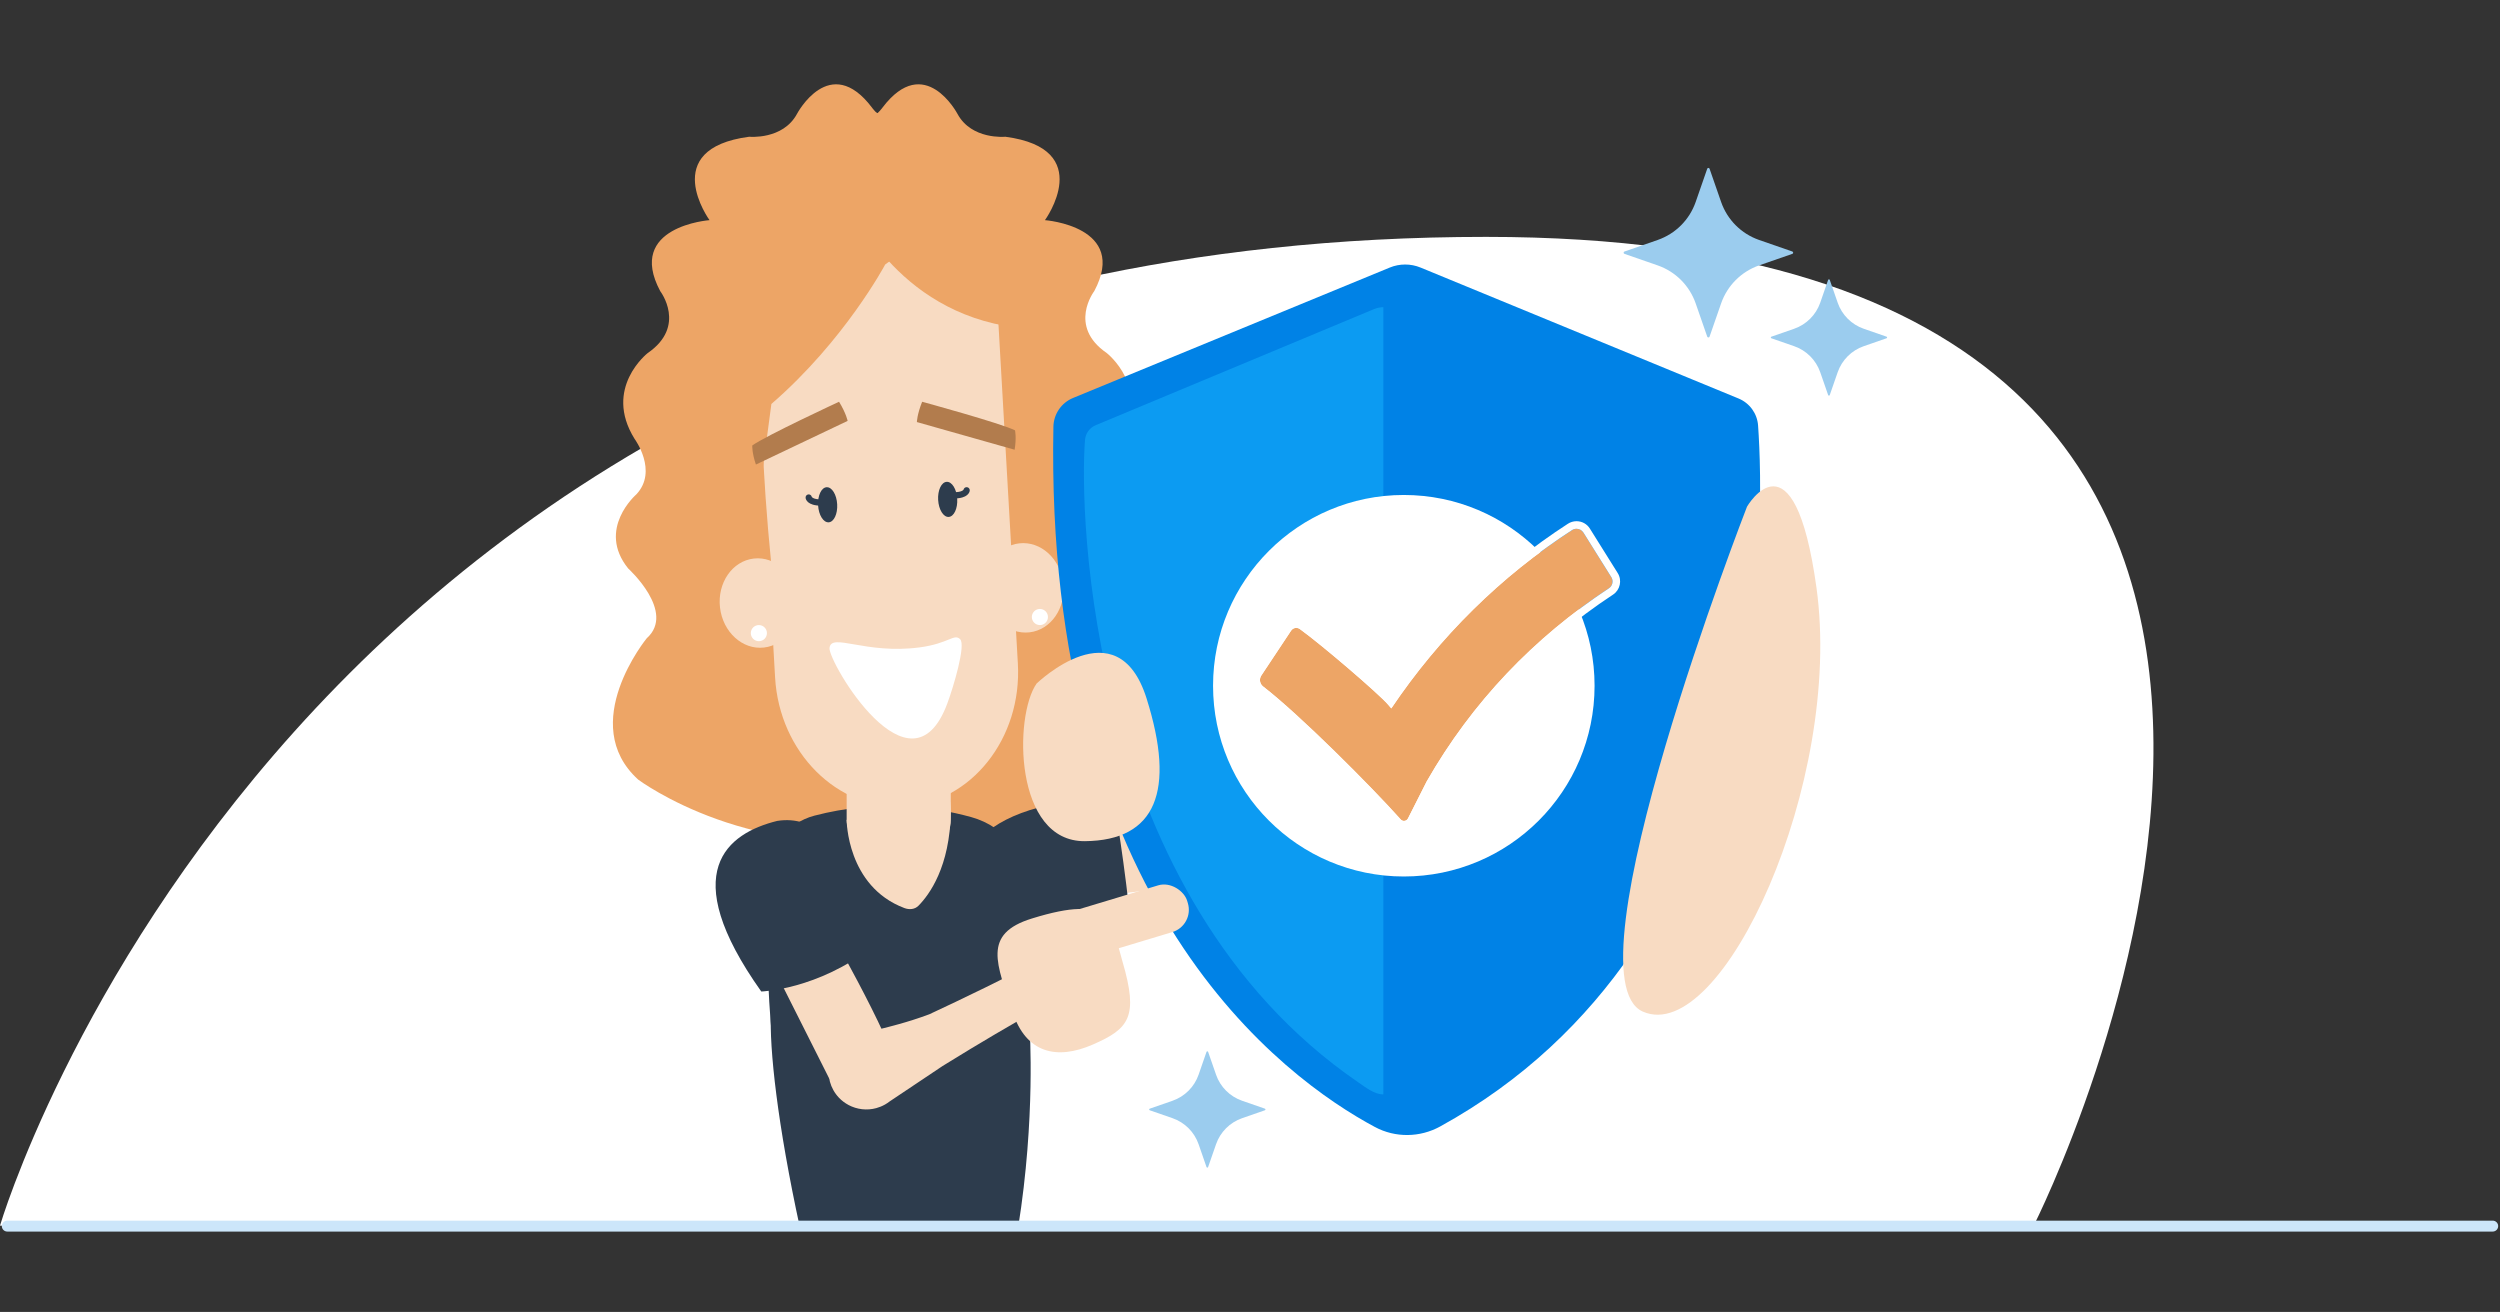 <?xml version="1.0" encoding="UTF-8"?><svg id="a" xmlns="http://www.w3.org/2000/svg" viewBox="0 0 343 180"><rect x="0" y="0" width="343" height="180" fill="#333333" stroke="none"/><defs><style>.e{fill:#f8dbc2;}.f{fill:#0082e6;}.g{fill:#eda566;}.h{fill:#fff;}.i{fill:#9bccee;}.j{fill:#cce6fa;}.k{fill:#b27c4d;}.l{fill:#0c9bf2;}.m{fill:#2d3c4d;}</style></defs><path class="h" d="M0,168.159S39.82,32.5,203.881,32.5c143.937,0,75.144,135.659,75.144,135.659H0Z"/><g><g><path class="g" d="M131.034,71.718c1.559,14.537,10.687,15.292,10.687,15.292,7.743,2.278,5.812,9.325,5.812,9.325-2.027,12.486-21.85,18.044-21.85,18.044-22.127,4.549-38.117-7.411-38.117-7.411-8.45-7.663,1.167-19.397,1.167-19.397,4.039-3.612-2.544-9.574-2.544-9.574-4.375-5.421,1.12-10.171,1.12-10.171,3.011-3.203-.244-7.611-.244-7.611-4.352-6.981,1.804-11.778,1.804-11.778,5.389-3.698,1.713-8.495,1.713-8.495-4.747-8.896,6.765-9.737,6.765-9.737,0,0-7.119-9.79,5.44-11.444,0,0,4.621,.455,6.56-3.135,0,0,4.492-8.526,10.293-.859,0,0,2.144,3.19,6.031,1.849,.171-.059,6.888-2.692,6.722,4.1,0,0-1.113,4.877,2.351,7.109,0,0,5.31,3.528,.752,9.371,0,0-4.127,3.895-4.541,14.006-.433,10.572,.08,20.517,.08,20.517Z"/><path class="g" d="M109.68,71.718c-1.559,14.537-10.687,15.292-10.687,15.292-7.743,2.278-5.812,9.325-5.812,9.325,2.027,12.486,21.85,18.044,21.85,18.044,22.127,4.549,38.117-7.411,38.117-7.411,8.45-7.663-1.167-19.397-1.167-19.397-4.039-3.612,2.544-9.574,2.544-9.574,4.375-5.421-1.12-10.171-1.12-10.171-3.011-3.203,.244-7.611,.244-7.611,4.352-6.981-1.804-11.778-1.804-11.778-5.389-3.698-1.713-8.495-1.713-8.495,4.747-8.896-6.765-9.737-6.765-9.737,0,0,7.119-9.79-5.44-11.444,0,0-4.621,.455-6.56-3.135,0,0-4.492-8.526-10.293-.859,0,0-2.144,3.19-6.031,1.849-.171-.059-6.888-2.692-6.722,4.1,0,0,1.113,4.877-2.351,7.109,0,0-5.31,3.528-.752,9.371,0,0,4.127,3.895,4.541,14.006,.433,10.572-.08,20.517-.08,20.517Z"/><path class="e" d="M146.002,123.574l17.597-2.2s4.507-8.09,1.454-9.085c-3.053-.994-22.946,2.594-22.946,2.594l3.895,8.691Z"/><g><path class="m" d="M109.751,168.431c-3.072-14.127-4.231-24.664-3.97-29.537,.345-6.452,26.671-24.087,35.486,2.227,0,0,.841,12.214-1.58,27.305"/><g id="b"><path class="m" d="M154.924,124.725s-17.737,7.545-22.119,.345c-2.107-4.669-1.885-14.816,19.922-15.671,0,0,1.104,5.716,2.197,15.326Z"/></g><path class="m" d="M133.228,112.099c-5.327-1.467-12.905-2.436-21.497-.189-3.707,.969-6.293,4.324-6.395,8.154-.274,10.293-.181,30.814,4.514,37.691,5.216,7.642,22.991,9.857,28.172,2.109,3.589-5.368,3.702-25.844,3.475-37.077-.101-4.997-3.449-9.361-8.268-10.688Z"/><rect class="e" x="116.161" y="86.615" width="14.286" height="30.312" rx="4.425" ry="4.425" transform="translate(246.608 203.542) rotate(-180)"/><g id="c"><path class="e" d="M116.283,142.545l.01-.01c.96-.643,3.486-1.028,6.973-2.007,.017-.003,.026-.006,.037-.009,1.277-.357,2.684-.794,4.19-1.357,2.161-1.006,4.887-2.297,7.675-3.667,.699-.342,1.4-.688,2.099-1.043,2.495-1.251,6.367-3.321,6.96-3.672s1.093-1.056,1.922-1.746c.126-.174,.263-.343,.425-.496,1.416-1.347,3.657-1.291,5.004,.126,.133,.14,.248,.29,.354,.444,.015,.019,.033,.036,.047,.055,.026,.027,.048,.064,.07,.094,.041,.057,.083,.114,.118,.171,.029,.044,.051,.094,.079,.137,.025,.047,.054,.097,.079,.144,.028,.057,.05,.114,.075,.173,.016,.037,.034,.077,.05,.12,.028,.063,.046,.13,.068,.2,.012,.033,.021,.063,.03,.1,.021,.076,.036,.153,.05,.229,.006,.026,.015,.05,.018,.073,.014,.09,.025,.176,.033,.265-0,.013,.002,.03,.005,.046,.008,.096,.008,.192,.006,.291-0,.007-0,.013,.003,.017-.018,.828-.349,1.652-.985,2.276l-.003,.003-.044,.042c-.042,.024-.092,.052-.135,.076-.015,.015-.028,.031-.044,.046-.492,.468-1.085,.763-1.704,.894-3.594,1.923-9.718,5.062-20.439,11.705-.013,.006-.027,.019-.044,.029l-7.199,4.817c-.199,.157-.41,.293-.621,.417l-.044,.029-.003-.003c-.372,.212-.769,.37-1.177,.482-1.267,.348-2.636,.194-3.812-.433-.006-.007-.013-.007-.019-.014-.466-.253-.9-.574-1.283-.976-1.225-1.289-1.657-3.042-1.309-4.661,.206-.989,.709-1.923,1.493-2.67,.308-.293,.641-.532,.992-.738Z"/></g><path class="e" d="M105.791,132.124l7.973,15.841s9.133,1.533,9.046-1.676c-.087-3.21-10.138-20.748-10.138-20.748l-6.881,6.584Z"/><g id="d"><path class="m" d="M119.781,129.844s-2.623-18.912-13.163-17.212c-6.784,1.693-13.909,6.881-2.171,23.402,0,0,7.725-.219,15.334-6.19Z"/></g></g><path class="g" d="M135.487,22.069l-2.515,8.442s-1.537,6.23-.672,9.184c0,0,4.558,18.125,6.435,35.966l.011,.103c.03,.194,.187,.326,2.515-.207,.066-.015,.103-.089,.118-.155,.202-.904,2.148-23.758-1.305-44.377,0,0-1.214-6.416-4.586-8.957Z"/><path class="e" d="M139.652,91.048c.587,10.259-6.427,19.082-15.587,19.606-9.16,.524-17.135-7.441-17.722-17.7l-3.099-54.163c-.587-10.259,6.427-19.082,15.587-19.606,9.16-.524,17.135,7.441,17.722,17.7l3.099,54.163Z"/><ellipse class="e" cx="140.547" cy="80.652" rx="5.369" ry="6.145" transform="translate(-8.283 16.559) rotate(-6.55)"/><path class="g" d="M103.688,22.452l-.025,10.841s1.732,1.836,1.379,4.81c0,0-1.856,12.866,.789,39.414l.002,.101c-.003,.193-.192,.958-3.287-.779-.047-.027-.086-.076-.103-.139-.241-.863-3.996-23.674-3.457-44.168,0,0-.104-5.604,4.703-10.08Z"/><ellipse class="e" cx="104.117" cy="82.737" rx="5.369" ry="6.145" transform="translate(-8.758 12.417) rotate(-6.55)"/><path class="h" d="M131.731,87.7c.808,.8-.926,6.574-1.759,8.814-5.048,13.581-16.357-5.737-16.163-7.608,.224-2.161,4.913,.909,12.373-.084,3.99-.531,4.721-1.942,5.549-1.122Z"/><g><path class="f" d="M232.314,52.115l6.213,2.558c1.526,.628,2.566,2.063,2.682,3.709,.925,13.165,2.206,70.955-43.619,96.17-2.781,1.53-6.149,1.572-8.947,.074-12.397-6.635-45.393-30.498-44.115-96.085,.034-1.732,1.093-3.281,2.695-3.941l43.455-17.893c1.351-.556,2.868-.556,4.22,0l26.146,10.766,11.271,4.641Z"/><path class="l" d="M186.296,148.455c1.02,.7,2.299,1.728,3.5,1.69V42.146c-.429,.005-.87,.092-1.277,.261l-38.176,15.923c-.831,.342-1.402,1.12-1.478,2.022-.804,9.706,.291,62.616,37.432,88.103Z"/><circle class="h" cx="192.603" cy="94.083" r="26.172"/><g><path class="g" d="M177.14,86.524c.267-.402,.814-.499,1.205-.216,3.095,2.242,10.784,8.845,12.072,10.337l.469,.544c6.637-9.857,15.068-18.152,24.799-24.457,.527-.341,1.231-.188,1.564,.344l3.823,6.108c.322,.514,.177,1.193-.33,1.527-10.27,6.771-18.756,15.595-24.997,26.502l-2.572,5.085c-.193,.382-.71,.451-.995,.131-4.022-4.509-13.899-14.406-18.873-18.238-.467-.36-.579-1.018-.253-1.51l4.088-6.158Z"/><path class="h" d="M216.298,72.55c.373,0,.738,.185,.951,.526l3.823,6.108c.322,.514,.177,1.193-.33,1.527-10.27,6.771-18.756,15.595-24.997,26.502l-2.572,5.085c-.11,.218-.326,.334-.543,.334-.164,0-.329-.066-.452-.203-4.022-4.509-13.899-14.406-18.873-18.238-.467-.36-.579-1.018-.253-1.51l4.088-6.158c.164-.246,.433-.378,.706-.378,.173-0,.347,.053,.499,.162,3.095,2.242,10.784,8.845,12.072,10.337l.469,.544c6.637-9.857,15.068-18.152,24.799-24.457,.19-.123,.403-.182,.613-.182m0-1.04c-.418,0-.826,.121-1.178,.349-9.558,6.193-17.743,14.145-24.345,23.651-2.116-2.135-8.961-7.972-11.82-10.044-.325-.235-.708-.36-1.108-.36-.634,0-1.222,.315-1.573,.843l-4.088,6.158c-.624,.941-.412,2.218,.484,2.908,4.789,3.689,14.513,13.376,18.732,18.106,.312,.35,.76,.551,1.228,.551,.625,0,1.189-.347,1.471-.904l2.56-5.061c6.027-10.525,14.322-19.316,24.654-26.128,.969-.639,1.256-1.961,.639-2.947l-3.823-6.108c-.397-.635-1.082-1.014-1.832-1.014h0Z"/></g></g><path class="e" d="M239.689,69.514s6.455-11.145,9.533,11.134c3.682,26.648-12.973,62.898-23.814,58.149s14.281-69.283,14.281-69.283Z"/><path class="e" d="M142.22,93.785s11.06-10.723,15.085,2.025c4.025,12.748,1.285,19.499-8.446,19.6-9.731,.101-9.772-17.162-6.639-21.626Z"/><g><rect class="e" x="139.241" y="123.898" width="24.2" height="6.699" rx="3.183" ry="3.183" transform="translate(332.97 205.395) rotate(163.223)"/><path class="e" d="M154.024,131.988c2.207,7.55,.875,9.157-4.082,11.321-4.946,2.164-9.173,1.202-11.021-4.48-2.127-6.56-4.253-10.692,2.684-12.82,10.974-3.389,10.774,.326,12.418,5.979Z"/></g><g><path class="i" d="M255.705,47.497c-1.676,.582-2.994,1.9-3.576,3.576l-1.087,3.127,.002-.002c-.015,.05-.061,.083-.113,.083s-.096-.033-.111-.083l-1.084-3.127v.002c-.583-1.678-1.901-2.994-3.578-3.576l-3.125-1.085v-.002c-.046-.015-.078-.059-.078-.109s.031-.094,.078-.109l3.125-1.085v-.002c1.676-.582,2.994-1.898,3.578-3.576l1.084-3.127v.002c.015-.05,.059-.083,.111-.083s.098,.033,.113,.083l1.087,3.127-.002-.002c.582,1.676,1.9,2.994,3.576,3.576l3.127,1.085v.002c.046,.015,.078,.059,.078,.109s-.031,.094-.078,.109l-3.127,1.087Z"/><path class="i" d="M241.35,36.412c-2.444,.85-4.363,2.771-5.213,5.215l-1.585,4.559c-.023,.068-.087,.115-.16,.115s-.136-.047-.16-.115l-1.585-4.559c-.85-2.444-2.769-4.365-5.213-5.215l-4.56-1.583c-.068-.025-.113-.088-.113-.16,0-.073,.045-.136,.113-.16l4.56-1.583v-.002c2.444-.848,4.363-2.769,5.213-5.213l1.585-4.56c.023-.068,.087-.115,.16-.115s.136,.047,.16,.115l1.585,4.56c.85,2.444,2.769,4.365,5.213,5.213l4.56,1.583v.002c.068,.023,.113,.087,.113,.16,0,.071-.045,.135-.113,.16l-4.56,1.583Z"/></g><path class="i" d="M170.417,153.415c-1.676,.582-2.994,1.9-3.576,3.576l-1.087,3.127,.002-.002c-.015,.05-.061,.083-.113,.083s-.096-.033-.111-.083l-1.084-3.127v.002c-.583-1.678-1.901-2.994-3.578-3.576l-3.125-1.085v-.002c-.046-.015-.078-.059-.078-.109s.031-.094,.078-.109l3.125-1.085v-.002c1.676-.582,2.994-1.898,3.578-3.576l1.084-3.127v.002c.015-.05,.059-.083,.111-.083s.098,.033,.113,.083l1.087,3.127-.002-.002c.582,1.676,1.9,2.994,3.576,3.576l3.127,1.085v.002c.046,.015,.078,.059,.078,.109s-.031,.094-.078,.109l-3.127,1.087Z"/><path class="g" d="M121.447,36.29s-5.529,10.41-15.615,19.135l-1.88,14.196s-3.801-42.004-.265-47.17,13.897-6.983,15.622-7.346c0,0,21.767,7.346,2.138,21.185Z"/><path class="g" d="M116.293,27.182s5.59,14.644,21.581,17.518l3.201-6.379s.263-10.5-5.588-16.252-11.359,3.751-19.194,5.113Z"/><path class="k" d="M103.711,63.736l12.582-5.988s-.18-.991-1.175-2.627c0,0-10.108,4.69-11.908,6,0,0-.051,1.027,.501,2.615Z"/><path class="k" d="M139.205,61.704l-13.407-3.797s.011-1.008,.719-2.786c0,0,10.751,2.931,12.744,3.922,0,0,.222,1.004-.056,2.662Z"/><g><ellipse class="m" cx="113.552" cy="69.255" rx="1.311" ry="2.412" transform="translate(-3.771 6.6) rotate(-3.275)"/><path class="m" d="M112.674,69.38c-1.912,0-2.124-.873-2.147-1.071-.028-.236,.141-.45,.377-.477,.221-.026,.426,.123,.471,.338,.026,.046,.336,.504,2.128,.297,.235-.025,.45,.142,.477,.378,.027,.236-.142,.45-.378,.477-.347,.04-.655,.058-.928,.058Zm-1.292-1.172v0Zm-0-.001l0,0-0-0Z"/></g><g><ellipse class="m" cx="130.022" cy="68.515" rx="1.311" ry="2.412" transform="translate(-3.702 7.54) rotate(-3.275)"/><path class="m" d="M130.901,68.388c-.273,0-.581-.018-.928-.058-.236-.027-.405-.241-.378-.477,.027-.236,.24-.405,.477-.378,1.791,.207,2.102-.251,2.128-.297,.045-.215,.25-.364,.471-.338,.236,.028,.405,.241,.377,.477-.023,.197-.235,1.071-2.147,1.071Zm1.292-1.172l-0,.001,0-.001Zm0-.001v0Zm0-.001v0Zm0-0v0Z"/></g><circle class="h" cx="104.117" cy="86.865" r="1.106"/><circle class="h" cx="142.673" cy="84.654" r="1.106"/><path class="e" d="M116.161,112.502s0,9.092,7.913,12.081c.677,.256,1.431,.198,1.939-.316,1.489-1.506,4.317-5.341,4.433-12.834,.159-10.192-14.286,1.069-14.286,1.069Z"/></g><path class="j" d="M342,168.972H1c-.414,0-.75-.336-.75-.75s.336-.75,.75-.75H342c.414,0,.75,.336,.75,.75s-.336,.75-.75,.75Z"/></g></svg>